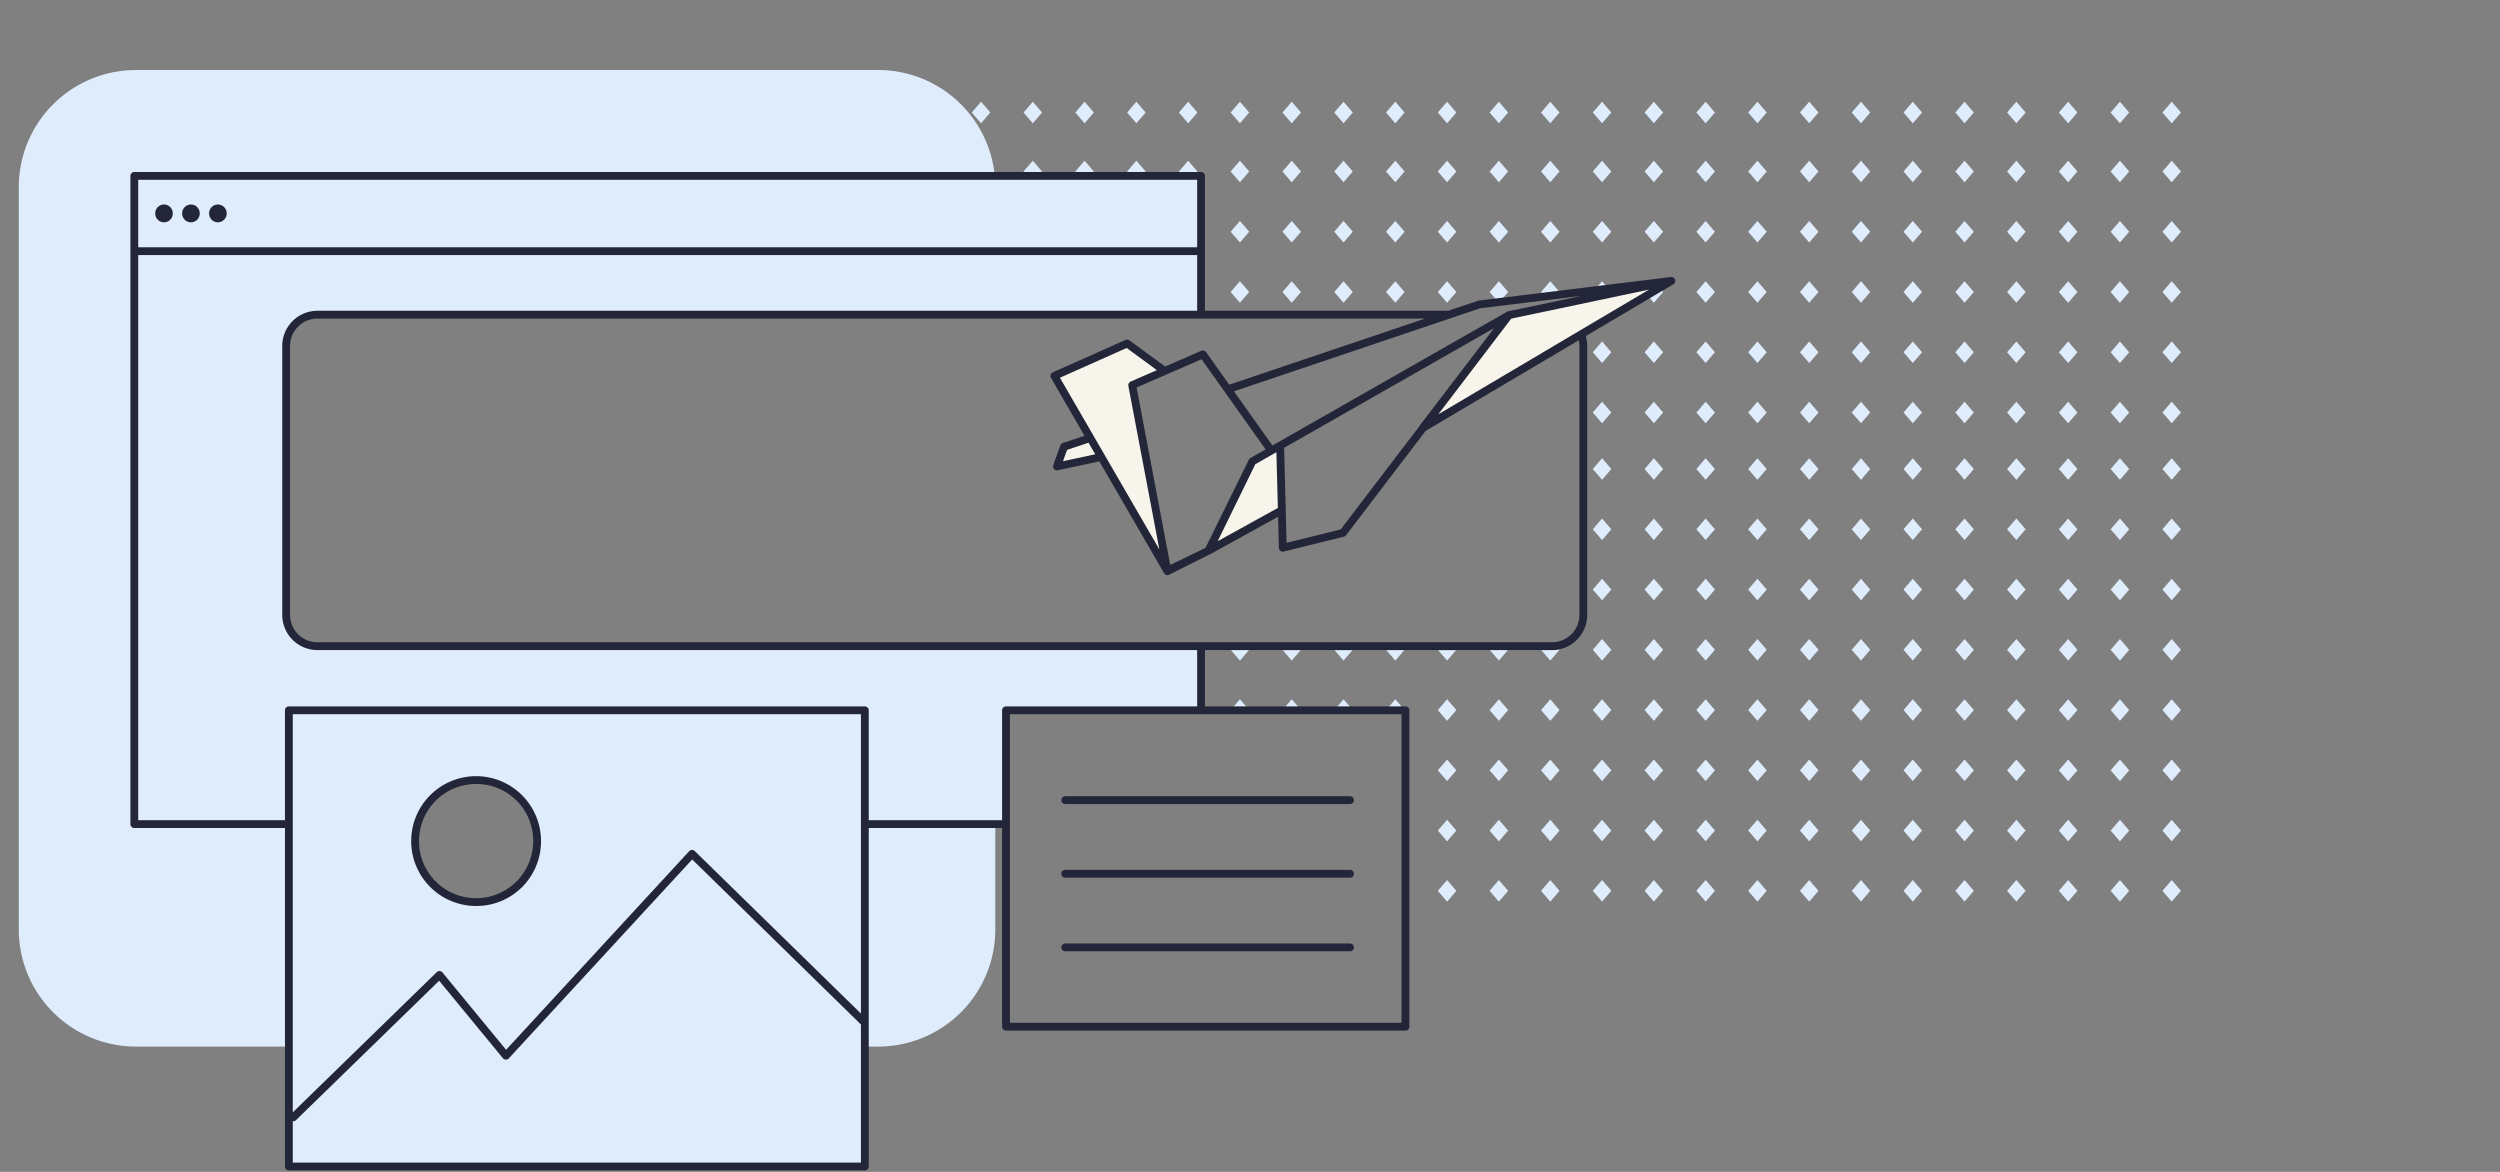 <svg xmlns="http://www.w3.org/2000/svg" viewBox="0 0 640 300"><rect x="0" y="0" width="640" height="300" fill="#808080" stroke="none"/><rect width="640" height="300" opacity="0"/><polygon points="270.584 119.408 281.934 116.986 298.872 146.239 289.842 98.599 298.159 94.975 288.542 87.939 269.921 96.239 279.119 112.125 272.394 114.368 270.584 119.408" fill="#f7f5eb"/><path d="M81.256,80.556H307.472V45.033H254.663a30,30,0,0,0-29.858-27.107h-190a30,30,0,0,0-30,30v190a30,30,0,0,0,30,30H73.952v30.7H221.4v-30.7h3.4a30,30,0,0,0,30-30V210.974h2.732V181.839h49.935V165.423H81.256a8,8,0,0,1-8-8V88.556A8,8,0,0,1,81.256,80.556ZM122.077,199.7a15.617,15.617,0,1,1-15.423,15.616A15.52,15.52,0,0,1,122.077,199.7Z" fill="#dfecfc"/><path d="M396.874,56.562l2.372,2.762-2.372,2.761L394.5,59.324ZM394.5,28.8l2.372,2.762,2.372-2.762-2.372-2.761Zm0,15.1,2.372,2.762,2.372-2.762-2.372-2.762Zm0,137.872,2.372,2.762,2.372-2.762-2.372-2.761Zm0-107.022,1.259,1.465,2.376-.174,1.109-1.291-2.372-2.762Zm39.771,45.321,2.372,2.761,2.372-2.761-2.372-2.762Zm-26.515,92.552,2.372,2.762,2.372-2.762-2.372-2.761Zm0-46.276,2.372,2.762,2.372-2.762-2.372-2.761Zm0,61.7,2.372,2.762,2.372-2.762-2.372-2.762Zm0-77.129,2.372,2.762,2.372-2.762-2.372-2.761Zm0,30.851,2.372,2.762,2.372-2.762-2.372-2.761ZM394.5,197.2l2.372,2.762,2.372-2.762-2.372-2.761Zm13.256,0,2.372,2.762L412.5,197.2l-2.372-2.761ZM368.082,28.8l2.372,2.762,2.372-2.762-2.372-2.761Zm13.257,183.826,2.372,2.762,2.376-2.762-2.376-2.761Zm0-15.425,2.372,2.762,2.376-2.762-2.376-2.761Zm0,30.852,2.372,2.762,2.374-2.762-2.374-2.762Zm0-46.278,2.372,2.762,2.376-2.762-2.376-2.761ZM407.758,135.5l2.372,2.761L412.5,135.5l-2.372-2.762ZM368.082,59.324l2.372,2.761,2.372-2.761-2.372-2.762Zm0-15.425,2.372,2.762,2.372-2.762-2.372-2.762Zm18,0-2.374-2.762L381.339,43.9l2.372,2.762Zm-4.746-15.1,2.372,2.762,2.376-2.762-2.376-2.761ZM394.5,228.049l2.372,2.762,2.372-2.762-2.372-2.762Zm-8.481-61.626h-4.616l2.306,2.685Zm8.481,46.2,2.372,2.762,2.372-2.762-2.372-2.761ZM381.339,74.749l2.372,2.761,2.376-2.761-2.376-2.762Zm0-15.425,2.372,2.761,2.376-2.761-2.376-2.762ZM434.273,197.2l2.372,2.762,2.372-2.762-2.372-2.761ZM421.015,59.32l2.372,2.761,2.376-2.761-2.376-2.762Zm0,60.75,2.372,2.761,2.376-2.761-2.376-2.762Zm0-91.274,2.372,2.762,2.376-2.762-2.376-2.761Zm0,45.953,2.372,2.761,2.376-2.761-2.376-2.762Zm0,30.851,2.372,2.762,2.376-2.762-2.376-2.761Zm13.258,122.449,2.372,2.762,2.372-2.762-2.372-2.762ZM421.015,90.175l2.372,2.761,2.376-2.761-2.376-2.762ZM407.758,120.07l2.372,2.761,2.372-2.761-2.372-2.762Zm26.515,30.85,2.372,2.762,2.372-2.762-2.372-2.761Zm0-15.425,2.372,2.761,2.372-2.761-2.372-2.762Zm0,30.851,2.372,2.762,2.372-2.762-2.372-2.761Zm-66.191-91.6,2.372,2.761,2.372-2.761-2.372-2.762Zm66.191,107.022,2.372,2.762,2.372-2.762-2.372-2.761Zm0,30.851,2.372,2.762,2.372-2.762-2.372-2.761ZM425.761,43.9l-2.374-2.762L421.015,43.9l2.372,2.762Zm-18,15.421,2.372,2.761L412.5,59.32l-2.372-2.762ZM421.015,135.5l2.372,2.761,2.376-2.761-2.376-2.762ZM407.758,43.9l2.372,2.762L412.5,43.9l-2.372-2.762Zm0,61.7,2.372,2.762L412.5,105.6l-2.372-2.761Zm0-15.425,2.372,2.761,2.372-2.761-2.372-2.762Zm0-61.379,2.372,2.762L412.5,28.8l-2.372-2.761Zm0,45.953,2.372,2.761,2.372-2.761-2.372-2.762Zm13.257,91.6,2.372,2.762,2.376-2.762-2.376-2.761Zm0,61.7,2.372,2.762,2.374-2.762-2.374-2.762Zm0-46.278,2.372,2.762,2.376-2.762-2.376-2.761Zm0-30.851,2.372,2.762,2.376-2.762-2.376-2.761Zm0,46.279,2.372,2.762,2.376-2.762-2.376-2.761Zm0,15.423,2.372,2.762,2.376-2.762-2.376-2.761Zm-23.687-46.2h-2.76l2.306,2.685,2.372-2.762-.094-.11A9,9,0,0,1,397.328,166.423ZM359.569,59.32,357.2,56.558,354.82,59.32l2.377,2.761ZM317.426,169.108l2.31-2.685H315.12ZM354.824,43.9l2.374,2.762L359.57,43.9,357.2,41.137Zm137.225,61.7-2.376-2.761L487.3,105.6l2.372,2.762Zm0-46.28-2.376-2.762L487.3,59.32l2.372,2.761Zm0,30.855-2.376-2.762L487.3,90.175l2.372,2.761Zm0-15.426-2.376-2.762L487.3,74.749l2.372,2.761Zm0-30.85-2.374-2.762L487.3,43.9l2.372,2.762ZM317.426,77.51l2.376-2.761-2.376-2.762-2.372,2.762ZM319.8,181.771l-2.376-2.761-2.372,2.761.058.068h4.631Zm0-122.451-2.376-2.762-2.372,2.762,2.372,2.761Zm39.709,122.519.058-.068L357.2,179.01l-2.377,2.761.058.068Zm.058-107.09L357.2,71.987l-2.377,2.762L357.2,77.51ZM357.2,169.108l2.306-2.685h-4.617ZM359.569,28.8,357.2,26.035,354.82,28.8l2.377,2.762ZM558.33,59.32l-2.376-2.762-2.372,2.762,2.372,2.761ZM492.049,28.8l-2.376-2.761L487.3,28.8l2.372,2.762ZM558.33,90.175l-2.376-2.762-2.372,2.762,2.372,2.761Zm0-61.379-2.376-2.761L553.582,28.8l2.372,2.762Zm-4.743,15.1,2.372,2.762,2.374-2.762-2.374-2.762Zm4.743,61.7-2.376-2.761-2.372,2.761,2.372,2.762Zm0-30.851-2.376-2.762-2.372,2.762,2.372,2.761Zm0,45.321-2.376-2.762-2.372,2.762,2.372,2.761Zm0,46.276-2.376-2.761-2.372,2.761,2.372,2.762Zm0,30.853-2.376-2.761-2.372,2.761,2.372,2.762Zm0-15.428-2.376-2.761-2.372,2.761,2.372,2.762Zm0-30.854-2.376-2.758-2.372,2.761,2.372,2.759Zm0-15.422-2.376-2.762-2.372,2.762,2.372,2.761ZM319.8,43.9l-2.374-2.762L315.053,43.9l2.372,2.762Zm-53.03-15.1L264.4,26.035,262.025,28.8l2.372,2.762Zm39.771,0-2.372-2.761L301.8,28.8l2.372,2.762ZM280.027,43.9l-2.374-2.762L275.281,43.9l2.372,2.762Zm0-15.1-2.377-2.761L275.281,28.8l2.372,2.762Zm26.51,15.1-2.372-2.762L301.8,43.9l2.372,2.762ZM293.284,28.8l-2.372-2.761L288.54,28.8l2.372,2.762Zm0,15.1-2.372-2.762L288.54,43.9l2.372,2.762Zm74.8,153.3,2.372,2.762,2.372-2.762-2.372-2.761Zm0-15.426,2.372,2.762,2.372-2.762-2.372-2.761Zm0,30.851,2.372,2.762,2.372-2.762-2.372-2.761Zm0,15.427,2.372,2.762,2.372-2.762-2.372-2.762ZM266.769,43.9,264.4,41.137,262.025,43.9l2.372,2.762Zm-18-15.1,2.376,2.762,2.372-2.762-2.372-2.761Zm97.546,0-2.372-2.761L341.567,28.8l2.372,2.762Zm-13.256,0-2.372-2.761L328.311,28.8l2.372,2.762Zm10.884,140.312,2.306-2.685h-4.612Zm2.314,12.731.058-.068-2.372-2.761-2.372,2.761.058.068Zm.058-107.09-2.372-2.762-2.372,2.762,2.372,2.761Zm26.449,91.674h-4.612l2.306,2.685ZM346.311,59.32l-2.372-2.762-2.372,2.762,2.372,2.761Zm0-15.421-2.372-2.762L341.567,43.9l2.372,2.762Zm-13.256,0-2.372-2.762L328.311,43.9l2.372,2.762ZM333,181.839l.059-.068-2.372-2.761-2.372,2.761.058.068ZM319.8,28.8l-2.376-2.761L315.054,28.8l2.372,2.762Zm10.881,140.312,2.306-2.685h-4.612ZM333.055,59.32l-2.372-2.762-2.372,2.762,2.372,2.761Zm0,15.429-2.372-2.762-2.372,2.762,2.372,2.761ZM513.816,150.92l2.372,2.762,2.372-2.762-2.372-2.761Zm0-15.425,2.372,2.761,2.372-2.761-2.372-2.762Zm0-15.425,2.372,2.761,2.372-2.761-2.372-2.762Zm0-14.47,2.372,2.762,2.372-2.762-2.372-2.761Zm0-15.425,2.372,2.761,2.372-2.761-2.372-2.762Zm0,107.024,2.372,2.762,2.372-2.762-2.372-2.761Zm0-30.853,2.372,2.762,2.372-2.762-2.372-2.761Zm0,15.425,2.372,2.762,2.372-2.762-2.372-2.761Zm18-61.7-2.372-2.762-2.376,2.762,2.38,2.757Zm-18-91.278,2.372,2.762L518.56,28.8l-2.372-2.761Zm0,45.953,2.372,2.761,2.372-2.761-2.372-2.762ZM527.07,212.622l2.376,2.762,2.372-2.762-2.372-2.761Zm-13.254,0,2.372,2.762,2.372-2.762-2.372-2.761Zm0-153.3,2.372,2.761,2.372-2.761-2.372-2.762Zm0-15.421,2.372,2.762L518.56,43.9l-2.372-2.762Zm13.255,184.15,2.374,2.762,2.372-2.762-2.372-2.762ZM500.559,150.92l2.372,2.762,2.372-2.762-2.372-2.761Zm0-15.425,2.372,2.761L505.3,135.5l-2.372-2.762Zm0,30.851,2.372,2.762,2.372-2.762-2.372-2.761Zm0,30.853,2.372,2.762L505.3,197.2l-2.372-2.761Zm0-77.129,2.372,2.761,2.372-2.761-2.372-2.762Zm0,61.7,2.372,2.762,2.372-2.762-2.372-2.761Zm0-122.451,2.372,2.761L505.3,59.32l-2.372-2.762Zm0,46.28,2.372,2.762L505.3,105.6l-2.372-2.761Zm0-61.7,2.372,2.762L505.3,43.9l-2.372-2.762Zm0-15.1,2.372,2.762L505.3,28.8l-2.372-2.761Zm13.257,199.253,2.372,2.762,2.372-2.762-2.372-2.762ZM500.559,90.175l2.372,2.761,2.372-2.761-2.372-2.762Zm0-15.426,2.372,2.761,2.372-2.761-2.372-2.762Zm53.027,153.3,2.372,2.762,2.374-2.762-2.374-2.762ZM540.33,135.5l2.372,2.761,2.372-2.761-2.372-2.762Zm0-15.425,2.372,2.761,2.372-2.761-2.372-2.762Zm0-14.47,2.372,2.762,2.372-2.762-2.372-2.761Zm0-15.425,2.372,2.761,2.372-2.761L542.7,87.413Zm0,60.745,2.372,2.762,2.372-2.762-2.372-2.761Zm0,15.426,2.372,2.762,2.372-2.762-2.372-2.761Zm0,15.425,2.372,2.762,2.372-2.762L542.7,179.01Zm18,30.851-2.376-2.761-2.372,2.761,2.372,2.762ZM540.33,28.8l2.372,2.762,2.372-2.762L542.7,26.035ZM500.559,212.622l2.372,2.762,2.372-2.762-2.372-2.761ZM540.33,59.32l2.372,2.761,2.372-2.761L542.7,56.558Zm0-15.421,2.372,2.762,2.372-2.762L542.7,41.137Zm0,30.85L542.7,77.51l2.372-2.761L542.7,71.987ZM527.07,59.324l2.376,2.761,2.372-2.761-2.372-2.762Zm0,76.171,2.376,2.761,2.372-2.761-2.372-2.762Zm0,15.422,2.376,2.762,2.372-2.762-2.372-2.761Zm0-45.317,2.376,2.762,2.372-2.762-2.372-2.761Zm0-15.425,2.376,2.761,2.372-2.761-2.372-2.762Zm0,76.171,2.376,2.762,2.372-2.762-2.372-2.761Zm0,15.425,2.376,2.762,2.372-2.762-2.372-2.761Zm0,15.426,2.376,2.762,2.372-2.762-2.372-2.761Zm13.26,30.852,2.372,2.762,2.372-2.762-2.372-2.762Zm0-15.427,2.372,2.762,2.372-2.762-2.372-2.761ZM527.07,28.8l2.376,2.762,2.372-2.762-2.372-2.761Zm0,45.953,2.376,2.761,2.372-2.761-2.372-2.762ZM540.33,197.2l2.372,2.762,2.372-2.762-2.372-2.761ZM529.445,41.137,527.071,43.9l2.374,2.762,2.372-2.762ZM447.53,43.9l2.372,2.762,2.372-2.762L449.9,41.137Zm0-15.1,2.372,2.762,2.372-2.762L449.9,26.035Zm0,76.8,2.372,2.762,2.372-2.762-2.372-2.761Zm13.256,122.449,2.374,2.762,2.372-2.762-2.372-2.762Zm0-107.979,2.376,2.761,2.372-2.761-2.372-2.762ZM447.53,59.32l2.372,2.761,2.372-2.761L449.9,56.558Zm13.258,153.3,2.376,2.762,2.372-2.762-2.372-2.761ZM447.53,74.749,449.9,77.51l2.372-2.761L449.9,71.987ZM434.273,105.6l2.372,2.762,2.372-2.762-2.372-2.761Zm26.515,60.746,2.376,2.762,2.372-2.762-2.372-2.761Zm0-15.426,2.376,2.759,2.372-2.762-2.372-2.758Zm0-15.425,2.376,2.761,2.372-2.761-2.372-2.762Zm4.744-91.6-2.372-2.762L460.786,43.9l2.374,2.762Zm-4.744,137.872,2.376,2.762,2.372-2.762-2.372-2.761Zm0,15.428,2.376,2.762,2.372-2.762-2.372-2.761ZM447.53,90.175l2.372,2.761,2.372-2.761L449.9,87.413ZM434.273,59.32l2.372,2.761,2.372-2.761-2.372-2.762Zm13.257,60.75,2.372,2.761,2.372-2.761-2.372-2.762ZM434.273,28.8l2.372,2.762,2.372-2.762-2.372-2.761Zm0,45.953,2.372,2.761,2.372-2.761-2.372-2.762Zm13.257,153.3,2.372,2.762,2.372-2.762-2.372-2.762ZM434.273,90.175l2.372,2.761,2.372-2.761-2.372-2.762Zm0-46.276,2.372,2.762,2.372-2.762-2.372-2.762ZM447.53,166.346l2.372,2.762,2.372-2.762-2.372-2.761Zm0-15.426,2.372,2.762,2.372-2.762-2.372-2.761Zm0-15.425,2.372,2.761,2.372-2.761-2.372-2.762Zm0,46.276,2.372,2.762,2.372-2.762L449.9,179.01Zm0,15.428,2.372,2.762,2.372-2.762-2.372-2.761Zm0,15.423,2.372,2.762,2.372-2.762-2.372-2.761Zm39.775-92.548,2.372,2.761,2.376-2.761-2.38-2.766ZM460.788,105.6l2.376,2.762,2.372-2.762-2.372-2.761ZM487.3,228.049l2.372,2.762,2.374-2.762-2.374-2.762Zm0-15.427,2.372,2.762,2.376-2.762-2.376-2.761ZM474.044,90.175l2.372,2.761,2.372-2.761-2.372-2.762Zm0-30.855,2.372,2.761,2.372-2.761-2.372-2.762Zm0,15.429,2.372,2.761,2.372-2.761-2.372-2.762Zm0-30.85,2.372,2.762,2.372-2.762-2.372-2.762ZM487.3,150.92l2.372,2.762,2.376-2.762-2.376-2.761Zm0-15.425,2.372,2.761,2.376-2.761-2.376-2.762Zm13.258,92.554,2.372,2.762,2.372-2.762-2.372-2.762ZM487.3,181.771l2.372,2.762,2.376-2.762-2.376-2.761Zm0,15.428,2.372,2.762,2.376-2.762-2.376-2.761Zm0-30.853,2.372,2.762,2.376-2.762-2.376-2.761ZM474.044,28.8l2.372,2.762,2.372-2.762-2.372-2.761Zm0,183.826,2.372,2.762,2.372-2.762-2.372-2.761Zm0,15.427,2.372,2.762,2.372-2.762-2.372-2.762ZM460.788,59.32l2.376,2.761,2.372-2.761-2.372-2.762Zm0-30.524,2.376,2.762,2.372-2.762-2.372-2.761Zm0,61.379,2.376,2.761,2.372-2.761-2.372-2.762Zm0-15.426,2.376,2.761,2.372-2.761-2.372-2.762ZM474.044,135.5l2.372,2.761,2.372-2.761-2.372-2.762Zm0,61.7,2.372,2.762,2.372-2.762-2.372-2.761Zm0-91.6,2.372,2.762,2.372-2.762-2.372-2.761Zm0,14.47,2.372,2.761,2.372-2.761-2.372-2.762Zm0,30.85,2.372,2.762,2.372-2.762-2.372-2.761Zm0,30.851,2.372,2.762,2.372-2.762-2.372-2.761Zm0-15.425,2.372,2.762,2.372-2.762-2.372-2.761Z" fill="#dfecfc"/><path d="M364.22,109.584l63.659-37.679L386.3,80.678Z" fill="#f7f5eb"/><ellipse cx="41.985" cy="54.63" rx="2.259" ry="2.287" fill="#232639"/><ellipse cx="48.882" cy="54.63" rx="2.259" ry="2.287" fill="#232639"/><ellipse cx="55.779" cy="54.63" rx="2.259" ry="2.287" fill="#232639"/><path d="M122.077,231.933A16.617,16.617,0,1,1,138.5,215.317,16.539,16.539,0,0,1,122.077,231.933Zm0-31.232A14.617,14.617,0,1,0,136.5,215.317,14.537,14.537,0,0,0,122.077,200.7Z" fill="#232639"/><path d="M272.706,205.835a1,1,0,0,1,0-2h72.9a1,1,0,0,1,0,2Z" fill="#232639"/><path d="M272.706,224.683a1,1,0,0,1,0-2h72.9a1,1,0,0,1,0,2Z" fill="#232639"/><path d="M272.706,243.531a1,1,0,0,1,0-2h72.9a1,1,0,0,1,0,2Z" fill="#232639"/><path d="M309.358,140.993l18.792-10.381-.427-16.546-7.121,4.051Z" fill="#f7f5eb"/><path d="M428.745,72.375a.994.994,0,0,0,.089-.2.909.909,0,0,0,.022-.137,1.013,1.013,0,0,0,.007-.227c0-.023,0-.044,0-.066s-.024-.056-.032-.086a1.126,1.126,0,0,0-.022-.113c-.012-.03-.035-.052-.049-.08a.987.987,0,0,0-.092-.15,1.05,1.05,0,0,0-.118-.131.99.99,0,0,0-.141-.11.9.9,0,0,0-.542-.15,1.054,1.054,0,0,0-.113-.009L378.6,76.938a1.1,1.1,0,0,0-.2.045l-7.629,2.573h-62.3V45.033a1,1,0,0,0-1-1H34.385a1,1,0,0,0-1,1V210.974a1,1,0,0,0,1,1H72.952v86.655a1,1,0,0,0,1,1H221.4a1,1,0,0,0,1-1V211.974h34.134v50.859a1,1,0,0,0,1,1H359.8a1,1,0,0,0,1-1V181.839a1,1,0,0,0-1-1H308.472V166.423h88.856a9.011,9.011,0,0,0,9-9V88.556a8.947,8.947,0,0,0-.366-2.517l22.427-13.274c.01-.006.016-.016.026-.022a.957.957,0,0,0,.108-.094,1.007,1.007,0,0,0,.157-.156A1.039,1.039,0,0,0,428.745,72.375Zm-85.529,63.159-13.85,3.428-.626-24.324,53.771-30.65-19.086,24.989a.982.982,0,0,0-.081.158ZM308.6,140.26l-9.023,4.349L290.973,99.2l16.618-7.243,5.885,8.28,0,.005,10.514,14.8-3.885,2.21a1.009,1.009,0,0,0-.4.428l-.259.531ZM280.379,116.3l-8.247,1.76,1.039-2.892,5.492-1.831Zm2.42.19h0l-2.814-4.861,0,0L271.343,96.7l17.076-7.612,7.744,5.666-6.721,2.929a.864.864,0,0,0-.084.055.985.985,0,0,0-.122.08,1.014,1.014,0,0,0-.158.156,1.047,1.047,0,0,0-.082.107,1.007,1.007,0,0,0-.137.7l7.936,41.872Zm38.3,2.879.261-.53,4.579-2.605h0l.282-.161.54-.307.368,14.269-15.406,8.511Zm57.843-40.453,25.969-3.183L386.09,79.7a1.033,1.033,0,0,0-.289.11l-60.058,34.233-9.854-13.865ZM35.385,46.033H306.472V63.3l-271.087,0ZM220.4,297.629H74.952V287.023a.936.936,0,0,0,.115.023,1,1,0,0,0,.7-.284l36.656-35.692L128.746,270.9a1,1,0,0,0,.744.365,1.016,1.016,0,0,0,.763-.322L177.2,220.019l43.2,42.249Zm0-38.158-42.541-41.6a.968.968,0,0,0-.725-.285,1,1,0,0,0-.709.322L129.56,268.748l-16.286-19.789a1,1,0,0,0-1.47-.081L74.952,284.762V182.839H220.4Zm36.134-77.632v28.135H222.4V181.839a1,1,0,0,0-1-1H73.952a1,1,0,0,0-1,1v28.135H35.385V65.3l271.087,0V79.556H81.256a9.01,9.01,0,0,0-9,9v68.867a9.01,9.01,0,0,0,9,9H306.472v14.416H257.537A1,1,0,0,0,256.537,181.839Zm102.258,1v78.994H258.537V182.839Zm45.533-94.283v68.867a7.008,7.008,0,0,1-7,7H81.256a7.008,7.008,0,0,1-7-7V88.556a7.008,7.008,0,0,1,7-7H364.845L314.679,98.475l-5.928-8.341a1,1,0,0,0-1.214-.338l-9.252,4.032-9.153-6.7a1,1,0,0,0-1-.107l-18.621,8.3a1,1,0,0,0-.458,1.415l8.583,14.825-5.561,1.854a1,1,0,0,0-.625.611l-1.81,5.04a1,1,0,0,0,.941,1.338,1.05,1.05,0,0,0,.208-.022l10.641-2.271,16.574,28.625c.009.016.024.028.034.044a1.027,1.027,0,0,0,.1.129c.023.024.046.047.071.069a1.061,1.061,0,0,0,.119.09,1.037,1.037,0,0,0,.091.054c.018.009.033.022.051.03s.031,0,.046.009a.979.979,0,0,0,.351.073h.009a1.014,1.014,0,0,0,.308-.055c.011,0,.023,0,.035-.007s.042-.028.066-.039a.875.875,0,0,0,.117-.053l10.183-5.12a.988.988,0,0,0,.254-.095l17.352-9.586.205,7.975a1,1,0,0,0,1,.974,1.03,1.03,0,0,0,.24-.029l15.4-3.812a1,1,0,0,0,.555-.365L364.968,110.3l39.2-23.2A6.825,6.825,0,0,1,404.328,88.556ZM368.2,106.068l18.671-24.489,35.278-7.442Z" fill="#232639"/></svg>